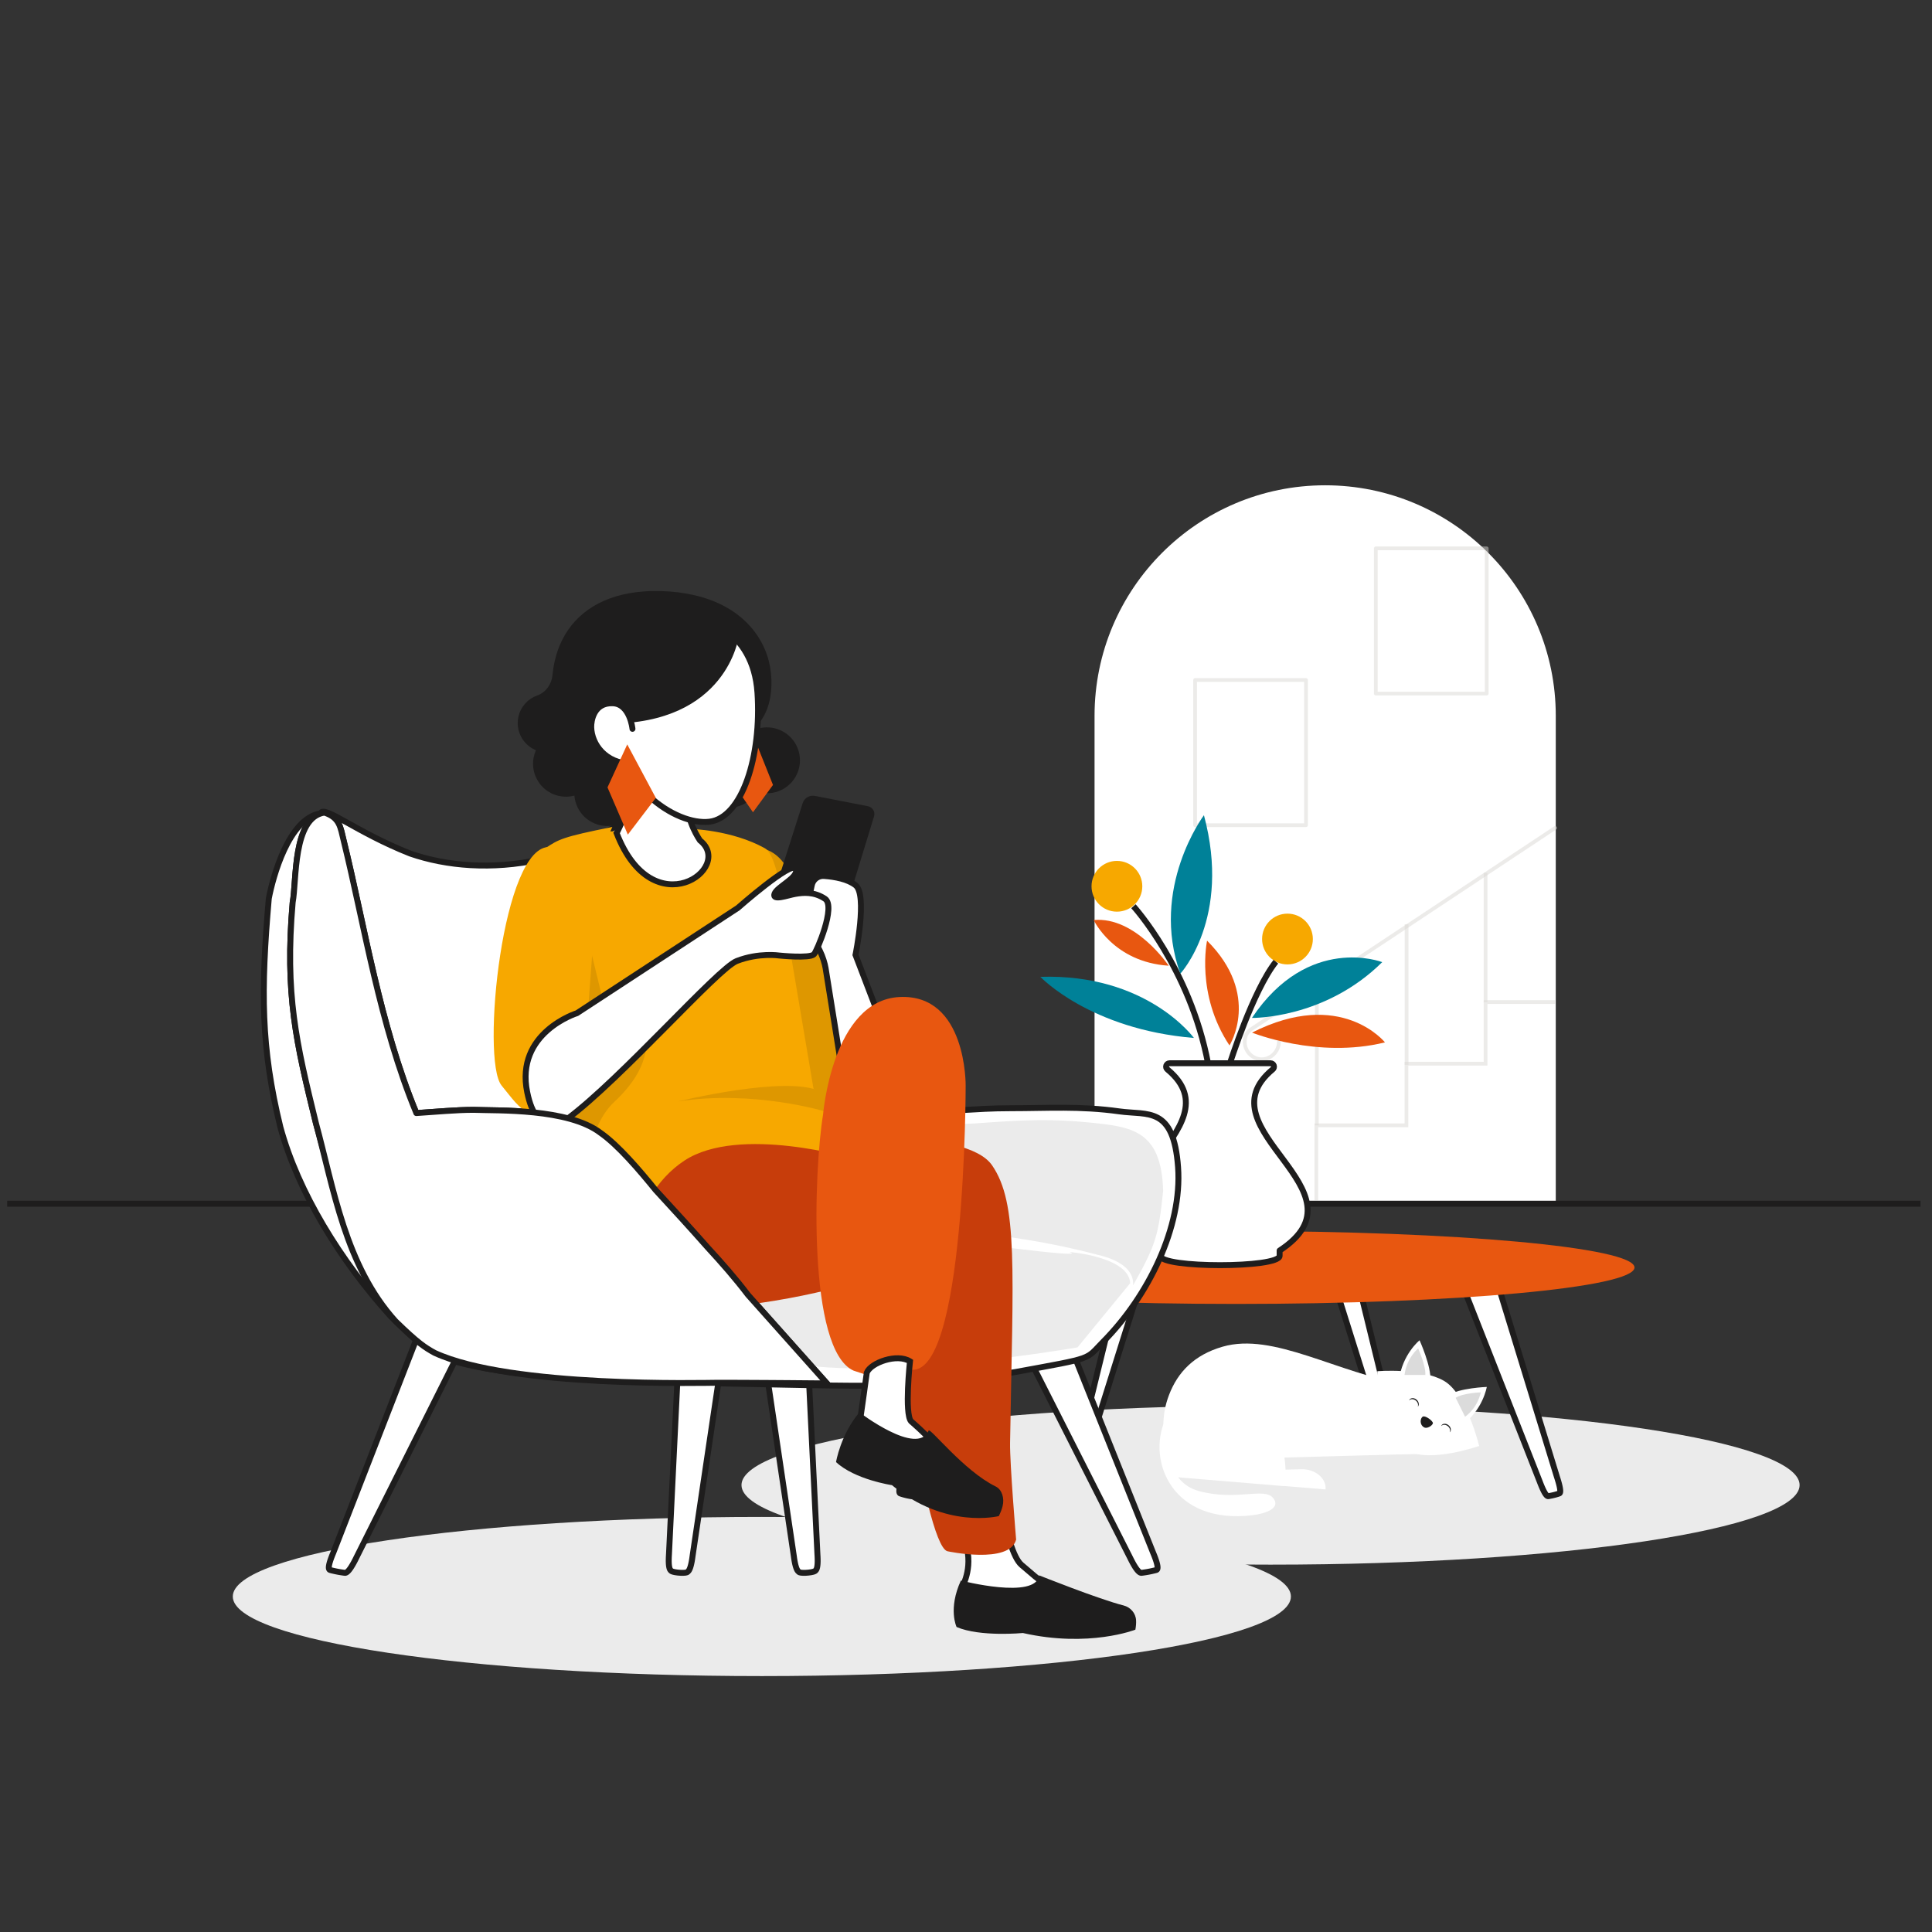 <svg width="450" height="450" viewBox="0 0 450 450" fill="none" xmlns="http://www.w3.org/2000/svg">
<rect x="0" y="0" width="450" height="450" fill="#333333" stroke="none"/>
<g clip-path="url(#clip0_1759_885)">
<path d="M362.37 280.362V166.747C362.37 137.082 338.321 113.033 308.656 113.033C278.991 113.033 254.941 137.082 254.941 166.747V280.362" fill="white"/>
<path opacity="0.5" d="M362.231 233.4H346.017V247.755H327.589V262.11H306.603V279.576" stroke="#DBD8D4" stroke-width="0.872" stroke-miterlimit="10"/>
<path opacity="0.5" d="M297.871 242.718C297.871 244.882 296.036 246.721 293.872 246.721C291.709 246.721 289.924 244.865 289.924 242.702C289.924 241.309 290.514 240.311 291.459 239.696C297.496 235.768 362.23 192.843 362.23 192.843" stroke="#DBD8D4" stroke-width="0.872" stroke-linecap="round" stroke-linejoin="round"/>
<path opacity="0.5" d="M346.018 233.4V203.297" stroke="#DBD8D4" stroke-width="0.872" stroke-miterlimit="10"/>
<path opacity="0.5" d="M327.622 248.034V215.283" stroke="#DBD8D4" stroke-width="0.872" stroke-miterlimit="10"/>
<path opacity="0.5" d="M306.717 262.11V229.359" stroke="#DBD8D4" stroke-width="0.872" stroke-miterlimit="10"/>
<path d="M447.328 280.37H1.671" stroke="#1E1D1D" stroke-width="1.379" stroke-miterlimit="10"/>
<path opacity="0.5" d="M346.282 127.724H320.454V161.544H346.282V127.724Z" stroke="#DBD8D4" stroke-width="0.872" stroke-linecap="round" stroke-linejoin="round"/>
<path opacity="0.5" d="M304.195 158.384H278.366V192.203H304.195V158.384Z" stroke="#DBD8D4" stroke-width="0.872" stroke-linecap="round" stroke-linejoin="round"/>
<path d="M177.45 390.392C245.507 390.392 300.678 382.094 300.678 371.857C300.678 361.62 245.507 353.322 177.45 353.322C109.393 353.322 54.222 361.62 54.222 371.857C54.222 382.094 109.393 390.392 177.45 390.392Z" fill="#EBEBEB"/>
<path d="M295.934 364.436C363.991 364.436 419.162 356.137 419.162 345.9C419.162 335.664 363.991 327.365 295.934 327.365C227.878 327.365 172.707 335.664 172.707 345.9C172.707 356.137 227.878 364.436 295.934 364.436Z" fill="#EBEBEB"/>
<path d="M230.664 298.83C231.422 299.468 231.686 300.738 231.276 301.78L214.286 344.979L214.04 345.615L213.807 346.187L213.585 346.696L213.376 347.142L213.177 347.524L212.991 347.842L212.816 348.097L212.653 348.289L212.501 348.417L212.36 348.482L212.275 348.489L212.032 348.453L211.703 348.388L211.445 348.337L211.129 348.266L210.794 348.183L210.479 348.099L210.223 348.023L209.912 347.928L209.674 347.844L209.592 347.795L209.517 347.677L209.472 347.498L209.46 347.259L209.479 346.961L209.53 346.604L209.612 346.187L209.725 345.711L209.87 345.176L210.046 344.582L210.254 343.928L224.638 297.038C225.052 295.689 226.322 295.169 227.264 295.964L230.664 298.83Z" fill="white" stroke="#1E1D1D" stroke-width="1.379" stroke-linecap="round" stroke-linejoin="round"/>
<path d="M342.208 298.83C341.45 299.468 341.187 300.738 341.596 301.78L358.587 344.979L358.832 345.615L359.065 346.187L359.287 346.696L359.497 347.142L359.695 347.524L359.882 347.842L360.057 348.097L360.22 348.289L360.371 348.417L360.512 348.482L360.597 348.489L360.84 348.453L361.17 348.388L361.428 348.337L361.744 348.266L362.079 348.183L362.393 348.099L362.65 348.023L362.96 347.928L363.199 347.844L363.28 347.795L363.356 347.677L363.4 347.498L363.412 347.259L363.393 346.961L363.342 346.604L363.261 346.187L363.148 345.711L363.003 345.176L362.826 344.582L362.618 343.928L348.234 297.038C347.82 295.689 346.55 295.169 345.608 295.964L342.208 298.83Z" fill="white" stroke="#1E1D1D" stroke-width="1.379" stroke-linecap="round" stroke-linejoin="round"/>
<path d="M265.424 296.272C265.896 296.77 266.06 297.759 265.805 298.569L255.244 332.202L255.092 332.697L254.947 333.143L254.81 333.539L254.679 333.885L254.556 334.181L254.44 334.43L254.331 334.628L254.229 334.777L254.135 334.876L254.048 334.927L253.996 334.933L253.845 334.905L253.64 334.856L253.48 334.816L253.284 334.761L253.076 334.696L252.88 334.63L252.721 334.57L252.528 334.497L252.379 334.432L252.328 334.395L252.281 334.303L252.254 334.163L252.246 333.979L252.258 333.747L252.29 333.47L252.341 333.145L252.411 332.776L252.501 332.359L252.61 331.897L252.739 331.388L261.679 294.881C261.936 293.831 262.726 293.426 263.312 294.044L265.425 296.274L265.424 296.272Z" fill="white" stroke="#1E1D1D" stroke-width="1.379" stroke-linecap="round" stroke-linejoin="round"/>
<path d="M309.853 291.801C309.299 292.386 309.106 293.551 309.405 294.504L321.833 334.087L322.012 334.67L322.183 335.194L322.346 335.66L322.499 336.068L322.644 336.418L322.781 336.709L322.909 336.942L323.029 337.118L323.139 337.235L323.241 337.294L323.303 337.301L323.48 337.269L323.721 337.21L323.91 337.163L324.14 337.098L324.386 337.022L324.616 336.945L324.804 336.875L325.031 336.788L325.207 336.711L325.266 336.667L325.321 336.558L325.353 336.394L325.362 336.176L325.349 335.904L325.311 335.577L325.252 335.196L325.169 334.761L325.063 334.271L324.933 333.726L324.782 333.128L314.26 290.161C313.958 288.925 313.028 288.45 312.339 289.176L309.85 291.801H309.853Z" fill="white" stroke="#1E1D1D" stroke-width="1.379" stroke-linecap="round" stroke-linejoin="round"/>
<path d="M287.948 303.713C339.177 303.713 380.706 299.912 380.706 295.223C380.706 290.534 339.177 286.733 287.948 286.733C236.719 286.733 195.189 290.534 195.189 295.223C195.189 299.912 236.719 303.713 287.948 303.713Z" fill="#E85710"/>
<path d="M296.44 249.075C296.702 248.861 296.801 248.507 296.689 248.188C296.576 247.872 296.278 247.656 295.942 247.654H272.4C272.063 247.656 271.763 247.872 271.653 248.188C271.539 248.507 271.64 248.861 271.901 249.075C288.873 263.143 248.759 277.209 270.29 291.276L270.291 292.5C270.291 295.408 298.048 295.408 298.048 292.5V291.276C319.58 277.208 279.464 263.141 296.437 249.075H296.44Z" fill="white" stroke="#1E1D1D" stroke-width="1.379" stroke-linecap="round" stroke-linejoin="round"/>
<path d="M260.151 212.345C263.416 212.345 266.064 209.698 266.064 206.432C266.064 203.167 263.416 200.52 260.151 200.52C256.885 200.52 254.238 203.167 254.238 206.432C254.238 209.698 256.885 212.345 260.151 212.345Z" fill="#F7A800"/>
<path d="M299.877 224.63C303.142 224.63 305.789 221.983 305.789 218.717C305.789 215.452 303.142 212.804 299.877 212.804C296.611 212.804 293.964 215.452 293.964 218.717C293.964 221.983 296.611 224.63 299.877 224.63Z" fill="#F7A800"/>
<path d="M263.998 211.082C263.998 211.082 277.145 225.49 281.393 247.765" stroke="#1E1D1D" stroke-width="1.379" stroke-miterlimit="10"/>
<path d="M286.443 247.765C286.443 247.765 291.84 230.715 297.177 223.998" stroke="#1E1D1D" stroke-width="1.379" stroke-miterlimit="10"/>
<path d="M242.325 227.525C242.325 227.525 253.863 239.753 278.089 241.761C278.089 241.761 267.182 226.721 242.325 227.525Z" fill="#008198"/>
<path d="M254.74 214.297C254.74 214.297 259.314 224.11 272.213 224.932C272.213 224.932 264.475 213.393 254.74 214.297Z" fill="#E85710"/>
<path d="M291.623 240.513C291.623 240.513 306.84 246.675 322.585 242.791C322.585 242.791 312.358 230.005 291.623 240.513Z" fill="#E85710"/>
<path d="M281.151 219.103C281.151 219.103 278.449 231.599 286.372 243.501C286.372 243.501 293.81 231.738 281.151 219.103Z" fill="#E85710"/>
<path d="M280.419 189.881C280.419 189.881 267.731 206.816 274.922 226.787C274.922 226.787 286.886 213.895 280.419 189.881Z" fill="#008198"/>
<path d="M291.604 237.092C291.604 237.092 308.513 237.418 321.945 224.099C321.945 224.099 304.78 217.44 291.604 237.092Z" fill="#008198"/>
<path d="M239.446 315.883L263.158 362.698L263.486 363.358L263.799 363.953L264.095 364.481L264.378 364.945L264.643 365.342L264.893 365.673L265.128 365.938L265.346 366.136L265.551 366.27L265.738 366.338L265.851 366.344L266.175 366.307L266.618 366.241L266.67 366.233L266.963 366.187L267.385 366.114L267.836 366.027L268.256 365.939L268.524 365.875L268.6 365.86L269.015 365.762L269.336 365.676L269.445 365.624L269.546 365.5L269.604 365.316L269.621 365.067L269.596 364.758L269.528 364.387L269.418 363.956L269.266 363.461L269.073 362.905L268.837 362.288L268.559 361.608L249.487 313.955" fill="white"/>
<path d="M239.446 315.883L263.158 362.698L263.486 363.358L263.799 363.953L264.095 364.481L264.378 364.945L264.643 365.342L264.893 365.673L265.128 365.938L265.346 366.136L265.551 366.27L265.738 366.338L265.851 366.344L266.175 366.307L266.618 366.241L266.67 366.233L266.963 366.187L267.385 366.114L267.836 366.027L268.256 365.939L268.524 365.875L268.6 365.86L269.015 365.762L269.336 365.676L269.445 365.624L269.546 365.5L269.604 365.316L269.621 365.067L269.596 364.758L269.528 364.387L269.418 363.956L269.266 363.461L269.073 362.905L268.837 362.288L268.559 361.608L249.487 313.955" stroke="#1E1D1D" stroke-width="1.379" stroke-linecap="round" stroke-linejoin="round"/>
<path d="M188.086 314.528L190.39 361.941L190.428 362.614L190.448 363.222V363.769L190.427 364.252L190.387 364.674L190.329 365.031L190.249 365.326L190.151 365.56L190.034 365.729L189.906 365.863L189.777 365.96L189.446 366.086L188.942 366.199L188.326 366.286L187.673 366.337L187.06 366.344L186.564 366.307L186.241 366.231L186.094 366.155L185.976 366.041L185.951 366.015L185.829 365.892L185.685 365.678L185.551 365.4L185.423 365.055L185.3 364.647L185.187 364.173L185.08 363.636L184.979 363.033L184.887 362.365L177.896 315.31L178.218 314.976L179.116 314.634L180.48 314.328L182.149 314.092L183.919 313.955L185.576 313.936L186.922 314.035L187.794 314.241L188.086 314.528Z" fill="white" stroke="#1E1D1D" stroke-width="1.379" stroke-linecap="round" stroke-linejoin="round"/>
<path d="M256.962 312.508C267.45 301.909 275.398 285.777 274.396 271.877C273.364 257.58 267.382 259.797 260.732 258.864C251.53 257.575 243.95 258.128 235.444 258.128C226.361 258.128 221.914 259.088 216.552 258.499C212.563 258.18 205.358 245.276 204.571 244.49C188.937 220.351 179.082 210.752 161.484 196.13C151.15 187.884 152.046 187.831 145.799 191.229C139.66 194.628 131.929 198.75 125.739 200.223C114.504 202.633 103.981 201.725 95.553 198.811C82.846 193.791 75.455 187.412 74.658 189.446C67.225 190.606 63.563 204.303 62.609 209.271C60.754 230.729 60.747 243.93 65.309 262.545C69.433 277.678 79.308 293.711 91.023 306.637C96.255 311.743 99.15 314.307 101.409 315.427C113.463 321.402 152.301 321.939 157.865 322.04C209.319 322.97 211.027 323.727 236.538 319.563C255.219 316.137 252.694 316.809 256.962 312.508Z" fill="white" stroke="#1E1D1D" stroke-width="1.379" stroke-linecap="round" stroke-linejoin="round"/>
<path d="M134.478 204.281C133.791 204.597 132.313 205.195 132.313 205.195C132.313 205.195 149.415 237.409 159.054 264.074L160.029 262.245C160.029 262.245 147.64 230.363 140.194 214.517C137.994 209.835 134.478 204.281 134.478 204.281Z" fill="#DBD8D4"/>
<path d="M163.527 292.98C163.527 292.98 199.629 286.028 227.558 289.687C255.488 293.346 249.036 291.604 249.036 291.604C249.036 291.604 262.918 292.698 263.243 298.878L250.975 313.835C250.975 313.835 208.287 321.235 186.333 317.82C164.379 314.405 163.525 292.979 163.525 292.979L163.527 292.98Z" fill="#EBEBEB"/>
<path d="M270.92 277.399C269.815 287.71 269.324 289.797 263.923 299.372C264.242 294.703 258.399 292.866 255.466 292.219C233.934 286.477 214.098 286.299 198.942 284.635L198.946 284.592C197.597 279.659 200.827 264.049 213.029 257.051C213.979 257.886 211.466 260.889 212.244 260.951C217.607 261.539 220.728 262.253 230.288 261.442C238.773 260.842 245.218 260.602 253.612 261.442C263.432 262.424 270.539 263.118 270.92 277.399Z" fill="#EBEBEB"/>
<path d="M174.246 301.632C171.19 297.627 168.112 294.131 164.866 290.608C161.307 286.566 156.803 281.631 152.698 277.18C149.027 272.658 143.975 266.712 139.85 263.85C132.311 258.11 115.889 258.726 110.356 258.507C106.286 258.496 101.523 258.968 96.968 259.256V259.227C88.428 238.645 84.863 215.364 80.067 195.864C79.267 192.609 79.171 190.481 75.553 189.267C68.121 190.427 69.126 205.204 68.171 210.171C66.317 231.629 69.01 242.948 73.573 261.563C77.696 276.696 81.988 293.648 93.703 306.572C98.935 311.678 99.002 313.864 101.205 315.093C114.266 321.669 153.104 321.938 158.734 322.07C161.726 322.065 164.549 322.065 167.219 322.07C167.404 322.07 167.589 322.07 167.772 322.07C168.43 322.072 169.078 322.073 169.717 322.075C169.949 322.075 170.178 322.075 170.407 322.076C171.206 322.079 171.991 322.082 172.762 322.084C173.019 322.084 173.275 322.086 173.529 322.088C175.231 322.095 176.863 322.104 178.429 322.113C178.584 322.113 178.738 322.115 178.893 322.116C179.289 322.12 179.679 322.122 180.065 322.124C180.264 322.126 180.462 322.127 180.658 322.128C181.57 322.135 182.459 322.141 183.327 322.148C183.535 322.148 183.742 322.15 183.948 322.152C184.375 322.156 184.797 322.159 185.212 322.163C185.405 322.163 185.596 322.166 185.786 322.167C187.834 322.185 189.757 322.202 191.568 322.218C191.674 322.218 191.78 322.219 191.886 322.221C192.123 322.222 192.572 322.447 192.805 322.448L174.243 301.629L174.246 301.632Z" fill="white" stroke="#1E1D1D" stroke-width="1.379" stroke-linecap="round" stroke-linejoin="round"/>
<path d="M107.382 314.121L83.05 362.698L82.722 363.358L82.409 363.953L82.111 364.481L81.829 364.944L81.564 365.342L81.315 365.673L81.079 365.937L80.861 366.136L80.657 366.27L80.469 366.337L80.356 366.344L80.032 366.307L79.589 366.241L79.245 366.187L78.821 366.114L78.371 366.027L77.951 365.939L77.607 365.86L77.191 365.762L76.872 365.675L76.762 365.624L76.661 365.5L76.603 365.315L76.585 365.067L76.612 364.758L76.679 364.387L76.788 363.956L76.94 363.46L77.134 362.905L77.37 362.287L77.649 361.608L97.909 309.527" fill="white"/>
<path d="M107.382 314.121L83.05 362.698L82.722 363.358L82.409 363.953L82.111 364.481L81.829 364.944L81.564 365.342L81.315 365.673L81.079 365.937L80.861 366.136L80.657 366.27L80.469 366.337L80.356 366.344L80.032 366.307L79.589 366.241L79.245 366.187L78.821 366.114L78.371 366.027L77.951 365.939L77.607 365.86L77.191 365.762L76.872 365.675L76.762 365.624L76.661 365.5L76.603 365.315L76.585 365.067L76.612 364.758L76.679 364.387L76.788 363.956L76.94 363.46L77.134 362.905L77.37 362.287L77.649 361.608L97.909 309.527" stroke="#1E1D1D" stroke-width="1.379" stroke-linecap="round" stroke-linejoin="round"/>
<path d="M158.122 314.528L155.819 361.941L155.78 362.614L155.761 363.222V363.769L155.781 364.252L155.82 364.674L155.879 365.031L155.958 365.327L156.056 365.56L156.174 365.729L156.303 365.863L156.431 365.96L156.762 366.087L157.265 366.2L157.882 366.287L158.536 366.338L159.148 366.344L159.645 366.307L159.967 366.231L160.115 366.155L160.231 366.041L160.38 365.892L160.522 365.678L160.657 365.398L160.787 365.055L160.907 364.647L161.021 364.174L161.129 363.636L161.229 363.033L161.322 362.365L168.313 315.31" fill="white"/>
<path d="M158.122 314.528L155.819 361.941L155.78 362.614L155.761 363.222V363.769L155.781 364.252L155.82 364.674L155.879 365.031L155.958 365.327L156.056 365.56L156.174 365.729L156.303 365.863L156.431 365.96L156.762 366.087L157.265 366.2L157.882 366.287L158.536 366.338L159.148 366.344L159.645 366.307L159.967 366.231L160.115 366.155L160.231 366.041L160.38 365.892L160.522 365.678L160.657 365.398L160.787 365.055L160.907 364.647L161.021 364.174L161.129 363.636L161.229 363.033L161.322 362.365L168.313 315.31" stroke="#1E1D1D" stroke-width="1.379" stroke-linecap="round" stroke-linejoin="round"/>
<path d="M172.456 198.083C172.456 198.083 180.694 194.359 184.575 204.921C188.458 215.483 199.651 245.783 199.651 245.783C199.651 245.783 196.075 263.341 193.907 263.962C191.739 264.583 180.083 253.084 180.083 253.084L172.466 198.083H172.456Z" fill="#DE9700"/>
<path d="M223.206 374.806C223.27 378.72 228.762 379.077 235.041 378.72C241.322 378.352 239.576 379.836 248.297 380.466C257.028 381.087 260.206 378.372 260.7 377.152C261.141 376.068 256.986 374.89 252.546 373.533C251.989 373.365 251.43 373.185 250.863 373.017C245.866 371.439 242.079 368.062 237.924 364.495C233.989 361.117 231.748 340.592 231.748 340.592L219.849 339.362C219.849 339.362 223.216 353.596 224.646 358.173C226.844 365.179 224.467 368.366 223.846 370.776C223.51 372.09 223.173 373.427 223.194 374.804H223.205L223.206 374.806Z" fill="white" stroke="#1E1D1D" stroke-width="1.379" stroke-miterlimit="10"/>
<path d="M223.797 368.136C223.797 368.136 241.282 372.66 242.049 366.936C242.049 366.936 255.946 372.491 261.702 373.942C263.322 374.352 264.543 375.752 264.616 377.425C264.648 378.046 264.605 378.761 264.448 379.582C264.448 379.582 253.643 383.842 238.251 380.36C238.251 380.36 228.267 381.317 222.807 378.96C222.807 378.96 220.765 374.784 223.807 368.144L223.796 368.133L223.797 368.136Z" fill="#1E1D1D"/>
<path d="M141.884 295.25C141.884 295.25 153.257 306.381 173.214 303.993C193.183 301.595 206.902 296.25 206.902 296.25C206.902 296.25 215.087 359.647 220.652 361.309C220.652 361.309 235.117 364.433 236.674 358.606C236.674 358.606 235.19 340.89 235.265 336.103C235.928 295.673 237.201 280.271 231.057 271.401C224.913 262.533 191.636 265.173 191.636 265.173L174.487 261.574L145.819 273.557L143.515 288.422C143.515 288.422 139.486 292.305 141.873 295.26L141.884 295.25Z" fill="#C73D0B"/>
<path d="M142.619 192.617C130.962 194.952 130.152 195.475 126.933 197.621C126.071 198.2 124.103 202.913 124.135 209.119C124.23 225.805 122.567 255.694 122.567 255.694C122.567 255.694 120.968 265.194 127.974 273.389C128.522 274.052 129.1 274.673 129.7 275.271C137.927 283.498 135.865 296.197 135.865 296.197L145.89 301.793C145.197 299.479 145.943 279.195 159.409 270.327C172.149 261.943 198.798 269.863 198.798 269.863L189.477 253.546L183.649 219.049C183.649 219.049 181.766 199.597 178.209 197.608C170.446 193.253 160.63 193.053 160.63 193.053L142.166 193.653L142.619 192.617Z" fill="#F7A800"/>
<path d="M137.497 220.924L135.94 239.103L142.937 243.29L137.497 220.924Z" fill="#DE9700"/>
<path d="M157.77 256.578C157.77 256.578 183.408 250.286 191.099 254.243L192.267 258.903C192.267 258.903 175.486 253.779 157.77 256.568V256.578Z" fill="#DE9700"/>
<path d="M136.56 277.312C136.56 277.312 135.897 263.352 143.083 256.651C154.581 245.93 149.3 238.167 149.3 238.167L131.437 256.346L136.56 277.323V277.312Z" fill="#DE9700"/>
<path d="M203.597 190.099L194.202 220.797C194.065 221.238 193.592 221.502 193.118 221.397L178.146 217.883C177.642 217.767 177.347 217.262 177.494 216.789L186.973 187.027C187.353 185.849 188.583 185.144 189.835 185.386L202.123 187.775C203.227 187.986 203.9 189.068 203.585 190.1H203.596L203.597 190.099Z" fill="#1E1D1D"/>
<path d="M204.07 234.968L199.262 222.417C199.262 222.417 202.112 208.414 199.282 206.195C197.462 204.765 194.454 204.206 191.928 204.029C190.56 203.933 189.351 204.86 189.078 206.195C187.973 211.76 186.268 217.125 188.141 218.114C190.487 219.356 191.917 223.291 192.297 225.5C192.676 227.71 197.598 258.555 197.598 258.555C197.598 258.555 197.103 239.587 204.068 234.948L204.07 234.968Z" fill="white" stroke="#1E1D1D" stroke-width="1.379" stroke-miterlimit="10"/>
<path d="M202.664 320.502C205.122 321.593 207.01 315.084 209.885 317.434C209.992 317.519 210.089 317.617 210.174 317.714V317.66C212.483 318.525 208.567 318.191 211.821 318.951C224.934 321.989 224.922 252.91 224.922 252.91C224.922 252.91 225.228 231.475 209.538 232.224C193.86 232.973 191.704 259.638 191.704 259.638C189.58 272.441 188.005 314.473 198.836 319.257L202.663 320.504L202.664 320.502Z" fill="#E85710"/>
<path d="M116.813 252.822C121.642 258.714 123.251 262.47 133.699 257.104C134.761 256.557 135.94 255.842 137.234 254.979C148.722 247.309 169.111 218.914 173.456 217.221C178.275 215.348 175.886 215.254 175.086 213.37C174.276 211.497 167.743 218.378 167.743 218.378L136.634 239.703L138.223 218.43C138.243 218.094 138.054 217.725 138.223 217.43C139.98 214.075 138.191 198.178 128.175 197.294C117.013 196.305 111.994 246.919 116.813 252.811V252.822Z" fill="#F7A800"/>
<path d="M122.799 254.41C123.935 259.933 125.892 261.268 127.618 261.679C129.143 262.037 130.764 261.627 132.026 260.691C144.756 251.243 167.154 225.562 171.603 223.837C176.768 221.827 181.544 222.564 181.544 222.564C181.544 222.564 188.583 223.28 189.582 222.28C190.224 221.638 194.748 211.075 192.17 209.35C189.592 207.624 187.005 207.908 185.279 208.204C183.554 208.488 179.819 209.918 180.387 208.204C180.967 206.478 186.184 204.373 185.332 202.364C184.47 200.354 171.856 211.475 171.856 211.475L134.381 235.988C134.381 235.988 119.937 240.492 122.799 254.41Z" fill="white" stroke="#1E1D1D" stroke-width="1.379" stroke-miterlimit="10"/>
<path d="M147.754 173.35L157.538 174.791L160.263 187.278C159.884 191.181 163.03 195.746 163.03 195.746C171.152 202.175 152.13 215.999 143.619 194.032C143.619 194.032 148.575 185.332 147.754 173.339" fill="white"/>
<path d="M147.754 173.35L157.538 174.791L160.263 187.278C159.884 191.181 163.03 195.746 163.03 195.746C171.152 202.175 152.13 215.999 143.619 194.032C143.619 194.032 148.575 185.332 147.754 173.339" stroke="#1E1D1D" stroke-width="1.379" stroke-miterlimit="10"/>
<path d="M120.745 166.964C121.268 164.572 122.984 162.754 125.131 161.99C127.125 161.281 128.476 159.389 128.678 157.282C128.791 156.107 128.975 154.974 129.229 153.887C129.612 152.208 130.164 150.642 130.877 149.193C134.13 142.574 140.68 138.427 149.972 137.759C151.198 137.657 152.474 137.631 153.801 137.664C156.705 137.738 159.328 138.072 161.687 138.622C173.509 141.335 178.761 149.321 179.553 156.638C179.553 156.653 179.56 156.675 179.559 156.69C179.797 158.935 179.69 160.846 179.404 162.432C178.581 167.067 176.217 169.03 176.217 169.03L147.929 180.618C149.213 182.654 147.367 185.206 146.285 187.726C145.07 190.556 144.343 192.49 141.266 192.392C137.111 192.26 134.079 189.054 133.788 185.31C132.249 185.717 130.555 185.664 128.899 184.989C126.16 183.871 124.279 181.178 124.162 178.222C124.112 176.945 124.367 175.777 124.832 174.741C121.814 173.508 120.024 170.256 120.744 166.961L120.745 166.964Z" fill="#1E1D1D"/>
<path d="M171.388 172.963C171.621 173.014 171.848 173.078 172.07 173.15C173.718 170.401 176.985 168.873 180.29 169.595C184.432 170.501 187.055 174.592 186.149 178.734C185.243 182.876 181.152 185.499 177.01 184.593C176.777 184.542 176.551 184.478 176.329 184.407C174.681 187.155 171.413 188.683 168.109 187.961C163.967 187.055 161.344 182.964 162.25 178.822C163.156 174.68 167.247 172.057 171.388 172.963Z" fill="#1E1D1D"/>
<path d="M175.711 171.97L169.535 180.723L175.384 189.191L180.044 182.826L175.709 171.969L175.711 171.97Z" fill="#E85710"/>
<path d="M157.887 142.945C163.522 143.09 175.419 146.536 176.424 161.312C177.428 176.087 172.866 190.494 165.229 191.395C157.592 192.296 143.009 183.333 141.133 164.19C139.257 145.047 152.393 142.804 157.887 142.945Z" fill="white" stroke="#1E1D1D" stroke-width="1.379" stroke-miterlimit="10"/>
<path d="M172.043 148.322C172.043 148.322 169.403 168.624 141.713 168.55C141.713 168.55 133.869 148.109 150.563 141.961C167.257 135.813 172.043 148.322 172.043 148.322Z" fill="#1E1D1D"/>
<path d="M147.314 169.762C147.314 169.762 146.751 163.949 142.723 163.801C138.3 163.64 137.662 167.895 137.709 169.412C137.831 173.396 141.015 177.728 147.016 177.948" fill="white"/>
<path d="M147.314 169.762C147.314 169.762 146.751 163.949 142.723 163.801C138.3 163.64 137.662 167.895 137.709 169.412C137.831 173.396 141.015 177.728 147.016 177.948" stroke="#1E1D1D" stroke-width="1.379" stroke-linecap="round" stroke-linejoin="round"/>
<path d="M146.098 173.388L152.752 185.844L146.234 194.399L141.498 183.4L146.098 173.388Z" fill="#E85710"/>
<path d="M198.615 340.744C200.853 344.134 220.595 347.052 222.158 345.175C224.927 341.85 212.197 331.04 212.197 331.04C210.643 329.231 211.949 317.081 211.949 317.081C208.977 315.194 202.863 317.352 201.891 319.715C201.891 319.715 200.635 328.98 200.058 332.547C199.491 336.114 196.388 337.333 198.615 340.734V340.745V340.744Z" fill="white" stroke="#1E1D1D" stroke-width="1.379" stroke-miterlimit="10"/>
<path d="M200.171 328.961C200.171 328.961 213.668 339.268 216.279 333.249C216.353 332.095 224.409 342.566 231.917 346.23C233.39 346.947 233.992 348.998 233.519 350.83C233.352 351.508 233.062 352.278 232.643 353.126C232.643 353.126 220.236 356.279 207.758 345.924C207.758 345.924 199.101 344.633 194.729 340.546C194.729 340.546 195.773 334.152 200.171 328.961Z" fill="#1E1D1D"/>
<path d="M174.246 301.632C171.19 297.627 168.112 294.131 164.866 290.608C161.307 286.566 156.803 281.631 152.698 277.18C149.027 272.658 143.975 266.712 139.85 263.85C132.311 258.11 115.889 258.726 110.356 258.507C106.286 258.496 101.523 258.968 96.968 259.256V259.227C88.428 238.645 84.863 215.364 80.067 195.864C79.267 192.609 79.171 190.481 75.553 189.267C68.121 190.427 69.126 205.204 68.171 210.171C66.317 231.629 69.01 242.948 73.573 261.563C77.696 276.696 80.419 294.817 92.134 307.742C97.365 312.848 99.002 313.864 101.206 315.093C118.897 323.321 164.55 322.065 167.219 322.069C167.404 322.069 167.589 322.069 167.772 322.069C168.43 322.07 169.078 322.072 169.717 322.073C169.949 322.073 170.178 322.073 170.407 322.075C171.206 322.077 171.991 322.08 172.762 322.083C173.019 322.083 173.275 322.084 173.529 322.087C175.231 322.094 176.863 322.102 178.429 322.112C178.584 322.112 178.738 322.113 178.893 322.115C179.289 322.119 179.679 322.12 180.065 322.123C180.264 322.124 180.462 322.126 180.658 322.127C181.57 322.134 182.459 322.139 183.327 322.146C183.535 322.146 183.742 322.149 183.948 322.15C184.375 322.155 184.797 322.157 185.212 322.162C185.405 322.162 185.596 322.164 185.786 322.166C187.834 322.184 189.757 322.2 191.568 322.217C191.674 322.217 191.78 322.218 191.886 322.219C192.123 322.221 192.572 322.446 192.805 322.447L174.243 301.628L174.246 301.632Z" fill="white" stroke="#1E1D1D" stroke-width="1.379" stroke-linecap="round" stroke-linejoin="round"/>
<path d="M327.925 322.6C311.314 319.821 296.639 310.231 284.756 313.674C278.146 315.588 274.317 319.593 272.285 324.92C270.39 329.885 270.954 333.612 271.386 340.248L333.203 338.553L327.925 322.6Z" fill="white"/>
<path d="M328.065 324.728C311.487 322.454 296.902 314.241 284.996 317.334C278.373 319.056 274.513 322.57 272.436 327.218C270.499 331.551 271.012 334.005 271.388 339.771L333.205 338.552L328.065 324.728Z" fill="white"/>
<path d="M308.751 346.914C308.969 344.287 306.269 342.143 303.174 342.214L299.421 342.301C299.131 333.355 293.726 323.441 287.044 322.887C279.726 322.279 273.155 329.48 272.366 338.97C272.224 340.681 272.286 342.348 272.515 343.938L299.206 346.156C299.207 346.144 299.208 346.133 299.21 346.122L308.75 346.915L308.751 346.914Z" fill="white"/>
<path d="M291.832 352.91C273.028 355.216 267.195 340.315 271.335 330.824L272.828 331.023C271.67 333.357 270.509 344.954 279.303 347.31C288.101 349.667 294.454 346.336 296.543 348.922C298.481 351.321 294.598 352.57 291.832 352.91Z" fill="white"/>
<path d="M327.873 337.922C320.108 333.736 320.814 319.385 320.814 319.385C320.814 319.385 331.055 318.551 336.347 321.636C341.637 324.721 344.525 336.794 344.525 336.794C344.525 336.794 333.172 340.78 327.873 337.923V337.922Z" fill="white"/>
<path d="M330.644 312.177C330.644 312.177 326.579 315.452 325.848 321.513H333.166C333.405 318.267 330.644 312.177 330.644 312.177Z" fill="white"/>
<path d="M330.317 314.075C330.317 314.075 327.626 316.242 327.142 320.256H331.985C332.144 318.107 330.317 314.075 330.317 314.075Z" fill="#DBDBDB"/>
<path d="M346.302 323.042C346.302 323.042 345.42 328.347 340.65 331.831L337.267 325.004C339.894 323.28 346.302 323.042 346.302 323.042Z" fill="white"/>
<path d="M344.897 324.306C344.897 324.306 344.327 327.736 341.242 329.989L339.054 325.574C340.753 324.459 344.897 324.306 344.897 324.306Z" fill="#DBDBDB"/>
<path d="M329.229 332.633C330.48 333.846 332.085 331.471 332.085 331.471C332.085 331.471 330.91 333.715 332.51 334.877C334.11 336.036 336.732 333.692 332.717 330.808C329.183 328.269 326.084 329.58 329.229 332.633Z" fill="white"/>
<path d="M331.686 332.452C330.547 331.805 330.813 330.237 331.425 329.947C332.036 329.658 333.857 331.02 333.747 331.519C333.636 332.019 332.424 332.87 331.686 332.45V332.452Z" fill="#1E1D1D"/>
<path d="M329.695 326.163C330.215 326.536 330.419 327.16 330.224 327.627C330.256 327.593 330.299 327.573 330.325 327.532C330.626 327.058 330.409 326.342 329.841 325.932C329.273 325.523 328.568 325.575 328.267 326.048C328.241 326.089 328.241 326.139 328.222 326.183C328.557 325.816 329.175 325.787 329.695 326.163Z" fill="#1E1D1D"/>
<path d="M337.166 332.132C337.684 332.506 337.89 333.129 337.695 333.596C337.727 333.562 337.77 333.543 337.796 333.501C338.097 333.027 337.88 332.311 337.312 331.901C336.744 331.492 336.039 331.544 335.738 332.017C335.712 332.059 335.712 332.108 335.693 332.152C336.028 331.786 336.646 331.757 337.166 332.132Z" fill="#1E1D1D"/>
</g>
<defs>
<clipPath id="clip0_1759_885">
<rect width="450" height="450" fill="white"/>
</clipPath>
</defs>
</svg>
